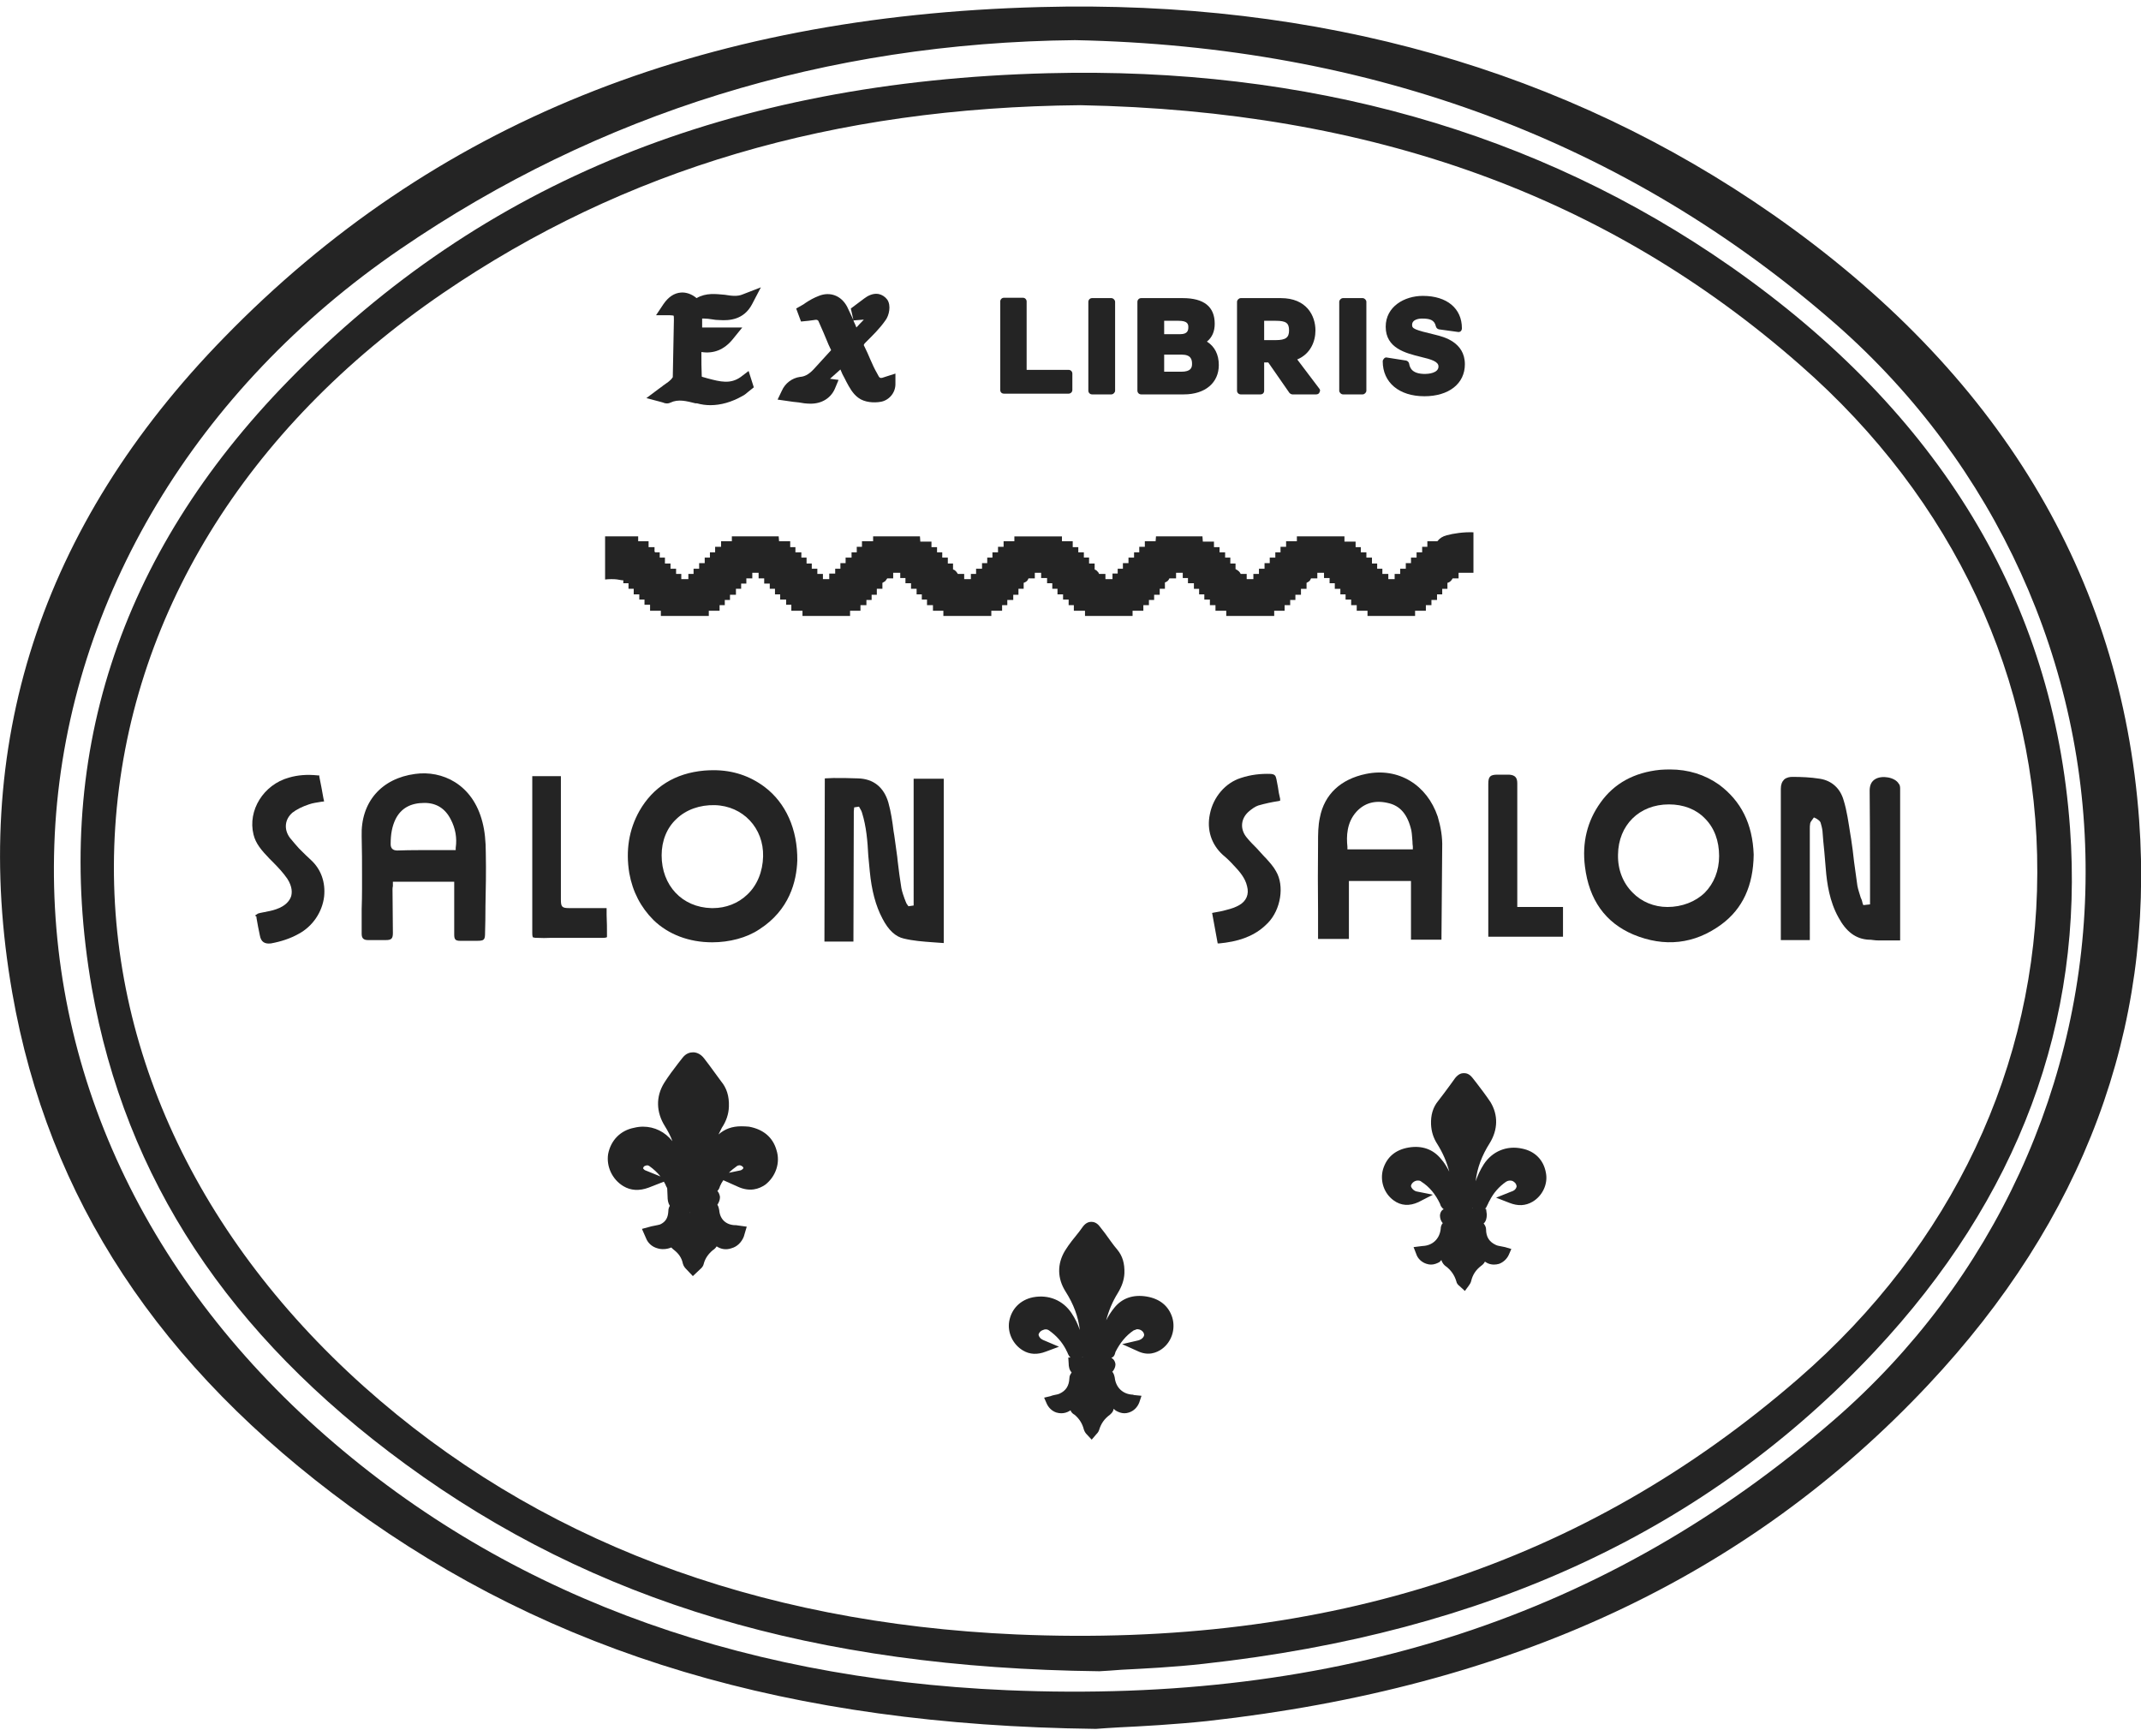 <svg xmlns="http://www.w3.org/2000/svg" viewBox="0 0 576 467" width="576" height="467"><title>SalonSalon_Icon_Round-ai</title><style>		.s0 { fill: #242424 } 	</style><g id="Layer 1"><g id="&lt;Group&gt;"><path id="&lt;Compound Path&gt;" fill-rule="evenodd" class="s0" d="m518.8 372.5c-48.6 51.8-112.1 81.4-194 90.5-8.6 0.9-17.4 1.4-23.8 1.7-2.3 0.1-4.4 0.3-6.1 0.4h-0.2-0.1c-82.2-1-145.9-20-200.4-59.8-51.4-37.6-81.2-82.8-90.9-138.2-11.6-66.3 7.5-125.6 57-176.3 56-57.5 127.8-86.5 219.5-88.9 75.1-2 141.4 16.9 197.3 55.9 60.5 42.3 93.6 97 98.4 162.8 4.1 56.4-15 107.5-56.7 151.9zm42.3-137.5c0.2-56.3-24.3-110.1-67.1-147.7-56.2-49.2-125-74.9-204.8-76.5-66.9 0.7-128 19.6-181.5 56.2-55 37.6-88.8 94-92.8 154.6-3.9 60.7 21.1 118.5 70.5 162.7 48.6 43.5 111.1 67.2 185.5 70.4 89 3.8 161.7-19.9 222.5-72.7 42.9-37.2 67.6-90.8 67.7-147z"></path><path id="&lt;Compound Path&gt;" fill-rule="evenodd" class="s0" d="m465.6 71.7c56.2 39.3 86.9 90 91.3 151 3.8 52.3-13.9 99.6-52.5 140.8-45.2 48.2-104.3 75.7-180.6 84.1-8 0.9-16.2 1.3-22.1 1.6-2.3 0.2-4.3 0.3-5.9 0.4h-0.1c-76.6-0.9-135.9-18.6-186.6-55.7-47.7-34.9-75.3-76.8-84.4-128.1-10.7-61.4 7-116.4 52.9-163.4 52.1-53.5 118.9-80.5 204.3-82.7 69.9-1.8 131.7 15.7 183.7 52zm18.7 26.5c-51.9-45.6-115.2-68.4-193.6-69.9-66.6 0.6-122.7 17.2-171.6 50.6-53.2 36.4-84.4 87.3-88.1 143.6-3.6 55.2 20.2 108.7 66.9 150.5 46.1 41.2 105.1 63.6 175.5 66.7 84.1 3.6 152.9-18.9 210.4-68.8 41.4-35.9 64.2-84.2 64.3-136.1 0.2-51.9-22.5-100.5-63.8-136.6z"></path><path id="&lt;Path&gt;" class="s0" d="m270.1 105.9h17.4c0.5 0 1-0.4 1-1v-4.4c0-0.6-0.5-1-1-1h-11.3v-18.4c0-0.5-0.4-1-1-1h-5.1c-0.6 0-1 0.5-1 1v23.8c0 0.6 0.4 1 1 1z"></path><path id="&lt;Path&gt;" class="s0" d="m293.8 106.1h5.2c0.5 0 1-0.5 1-1v-23.9c0-0.5-0.5-1-1-1h-5.2c-0.6 0-1 0.5-1 1v23.9c0 0.5 0.4 1 1 1z"></path><path id="&lt;Compound Path&gt;" fill-rule="evenodd" class="s0" d="m306 105.1v-23.9c0-0.5 0.4-1 1-1h11.2c5.7 0 8.6 2.3 8.6 6.9q0 3.1-2.1 4.8c2.1 1.3 3.2 3.5 3.2 6.3 0 4.8-3.7 7.9-9.4 7.9h-11.5c-0.6 0-1-0.5-1-1zm13.7-17.1c0-0.8-0.2-1.7-2.6-1.7h-3.9v3.6h4.3c2 0 2.2-1 2.2-1.9zm-1.8 7.4h-4.7v4.6h4.6c2.6 0 2.9-1.1 2.9-2.1 0-1.2-0.3-2.5-2.8-2.5z"></path><path id="&lt;Compound Path&gt;" fill-rule="evenodd" class="s0" d="m332.8 105.1v-23.9c0-0.5 0.5-1 1-1h10.8c6.9 0 9.3 4.7 9.3 8.7 0 2.9-1.3 6.3-4.9 7.8l5.9 7.8c0.3 0.3 0.3 0.7 0.1 1-0.1 0.4-0.5 0.6-0.9 0.6h-6.4c-0.3 0-0.6-0.2-0.8-0.4l-5.7-8.2h-1.1v7.6c0 0.6-0.4 1-1 1h-5.3c-0.5 0-1-0.4-1-1zm10.4-13.6c2.7 0 3.6-0.7 3.6-2.6 0-2-0.8-2.6-3.6-2.6h-3.1v5.2z"></path><path id="&lt;Path&gt;" class="s0" d="m361.3 106.1h5.3c0.5 0 1-0.5 1-1v-23.9c0-0.5-0.5-1-1-1h-5.3c-0.5 0-1 0.5-1 1v23.9c0 0.5 0.5 1 1 1z"></path><path id="&lt;Path&gt;" class="s0" d="m383.2 106.6c6.6 0 10.9-3.4 10.9-8.6 0-6-5.8-7.4-7.8-7.9-5.9-1.4-6.4-1.7-6.4-2.7 0-1.6 2.2-1.7 2.6-1.7 2.1 0 3.4 0.3 3.8 2.1 0.1 0.4 0.4 0.7 0.8 0.8l5.1 0.7q0.4 0.1 0.8-0.2c0.2-0.2 0.3-0.5 0.3-0.8 0-5.3-4-8.7-10.5-8.7-5 0-10 2.9-10 8.3 0 5.8 5.4 7.1 9.4 8.1 3 0.7 4.8 1.3 4.8 2.6 0 1.8-2.8 2-3.6 2-3.5 0-4.1-1.6-4.3-2.8-0.1-0.4-0.4-0.7-0.8-0.8l-5.1-0.8c-0.3-0.1-0.6 0-0.8 0.2-0.2 0.2-0.4 0.5-0.4 0.8 0 5.7 4.4 9.4 11.2 9.4z"></path><path id="&lt;Compound Path&gt;" fill-rule="evenodd" class="s0" d="m213.4 108.1l-4.2-0.6 1.1-2.3c0.9-2.1 2.8-3.5 4.9-3.8 1.6-0.1 2.8-1 4.2-2.6l4.2-4.6-0.7-1.5c-0.9-2.2-1.8-4.3-2.7-6.3-0.1-0.2-0.3-0.5-1.2-0.3q-0.7 0.1-1.5 0.2l-2 0.2-1.3-3.5 1.4-0.8q0.6-0.3 1.1-0.7c1.2-0.8 2.3-1.4 3.6-1.9 3-1.2 6-0.1 7.6 2.9 0.6 1.2 1.1 2.4 1.7 3.6l-0.7-3.1 3.6-2.7c0.9-0.7 2.4-1.5 3.9-1.2 0.9 0.2 1.7 0.7 2.3 1.5 1.1 1.6 0.5 4.3-0.5 5.6-1.6 2.3-3.6 4.2-5.3 5.9-0.6 0.6-0.6 0.7-0.3 1.2q0.8 1.6 1.5 3.3c0.6 1.4 1.2 2.7 1.9 3.9 0.7 1.4 0.7 1.4 2.4 0.8l2.5-0.8v2.6c0.1 2.8-2 4.7-4 5-1.7 0.3-4.3 0.2-6-1.1-1.5-1.1-2.4-2.8-3.2-4.3l-0.4-0.8q-0.7-1.2-1.2-2.5l-2.8 2.5 2.3 0.3-1 2.4c-1.1 2.5-3.5 4-6.5 4q-0.8 0-1.7-0.1c-1-0.2-2-0.3-3-0.4zm16.2-21.9q0.1 0.2 0.1 0.3 0.4 0.8 0.7 1.6 1-1.1 2-2.1-0.1 0-0.2 0z"></path><path id="&lt;Path&gt;" class="s0" d="m180.3 102.3c-0.5 0.5-1.2 0.9-2 1.5l-0.1 0.1q-0.5 0.4-1.1 0.8l-3.2 2.4 3.8 1q0.4 0.1 0.7 0.2c0.4 0.2 1.2 0.4 2 0 2.1-1 4.3-0.4 6.7 0.2h0.4q1.8 0.5 3.6 0.5c2.8 0 5.7-0.8 8.7-2.5 0.6-0.3 1-0.7 1.5-1.1l1.5-1.2-1.4-4.4-2.1 1.6c-2.8 2-5.5 1.3-8.9 0.4l-1.4-0.4q-0.1 0-0.2-0.1c-0.1-2-0.1-4.1-0.1-6.3v-0.3c3.3 0.5 6.1-0.6 8.4-3.4l2.6-3.2h-10.8q0-0.8 0-1.7 0-0.5 0-0.7 0.2 0 0.6 0c0.7 0 1.3 0.1 2 0.2q1.1 0.2 2 0.2c2.8 0.2 6.6-0.1 8.8-4.2l2.4-4.6-4.9 1.9c-1.4 0.6-3 0.4-4.8 0.1-2.4-0.2-5-0.6-7.6 0.9-1.3-1.1-2.8-1.6-4.2-1.5q-2.7 0.2-4.7 3.1l-2 3h3.6c0.6 0 0.9 0.1 1.1 0.1 0.1 0.2 0.1 0.5 0.1 1.2-0.1 5.5-0.2 10.6-0.3 15.4-0.1 0-0.2 0.4-0.7 0.8z"></path><path id="&lt;Compound Path&gt;" fill-rule="evenodd" class="s0" d="m379.6 237h-16.7v15.6h-8.3v-7.4q-0.1-9.1 0-18.1v-0.4c0-2.2 0-4.6 0.5-6.8 1.2-6.2 5.6-10.3 12.4-11.7 8.7-1.8 16.4 2.9 19.3 11.5 0.8 2.7 1.3 5.5 1.2 8.3l-0.2 24.8h-8.2zm0.5-8.5v-0.8q-0.1-0.6-0.1-1.3c-0.1-0.9-0.1-1.9-0.3-3-1-4.3-3-6.7-6.4-7.4-3.5-0.8-6.3 0.1-8.4 2.4-2.6 2.9-2.7 6.6-2.4 9.4v0.7z"></path><path id="&lt;Path&gt;" class="s0" d="m245.8 243.6l-1.4 0.2-0.5-0.7c-0.1-0.3-0.3-0.6-0.4-1l-0.1-0.2c-0.3-0.9-0.7-1.9-0.9-3-0.4-2.4-0.7-4.8-1-7.3l-0.1-1q-0.4-2.9-0.8-5.8l-0.2-1.2c-0.3-2.5-0.7-5.2-1.4-7.7-1.2-4.1-4-6.4-8.2-6.5-2.2-0.1-4.5-0.1-6.6-0.1l-2.3 0.1-0.1 43.9h4.4 3.4l0.1-34.1c0-0.3 0-0.5 0-0.9l0.1-1.1 1.3-0.2 0.5 0.9c0.2 0.3 0.2 0.5 0.3 0.7 1.2 3.8 1.5 7.8 1.7 11.6q0.2 2.1 0.4 4.2c0.5 5.2 1.6 9.3 3.4 12.7 1.6 3.1 3.5 4.9 5.8 5.4 2.5 0.6 5.1 0.8 7.9 1l2.8 0.2v-44.2h-8.1z"></path><path id="&lt;Path&gt;" class="s0" d="m420.5 244h-12.3v-33.3c0-1.6-0.7-2.2-2.2-2.3-0.8 0-1.6 0-2.5 0h-0.6c-2 0-2.5 0.5-2.5 2.5v41.1h20.1z"></path><path id="&lt;Path&gt;" class="s0" d="m340.5 230.8l-0.4-0.4q-1-1.1-2-2.2c-0.9-0.9-1.9-1.9-2.7-2.9-1.9-2.3-1.6-5.2 0.7-7.1 0.6-0.5 1.5-1.2 2.4-1.5q2.8-0.8 5.5-1.2l0.4-0.1v-0.5q-0.4-1.6-0.6-3.2l-0.4-2.1c-0.2-1-0.5-1.3-1.5-1.4-2.7-0.1-5.4 0.2-8.1 1.1-4.1 1.3-7.4 5.1-8.3 9.7-0.9 4.2 0.4 8.2 3.5 11 1.1 0.9 2.2 2 3 2.9l0.2 0.2c1.3 1.4 2.8 3.1 3.3 5.3 0.6 2.2-0.2 4-2.1 5.1q-1.4 0.8-3.5 1.3c-1 0.3-2.1 0.5-3.3 0.7l-0.5 0.1 1.5 8.2h0.4q0.9-0.1 1.7-0.2c5-0.7 8.6-2.4 11.4-5.3 3.5-3.6 4.5-10 2.2-13.9-0.7-1.3-1.8-2.5-2.8-3.6z"></path><path id="&lt;Compound Path&gt;" fill-rule="evenodd" class="s0" d="m426.4 233.1c-0.8-6.4 0.6-12.2 4.2-17.2 3.7-5.2 9.1-8.1 16-8.8q1.3-0.1 2.7-0.1c4.9 0 9.4 1.4 13.2 4.1 5.9 4.4 9 10.5 9.3 18.8-0.1 8.4-3 14.6-8.7 18.8-7.2 5.3-15.3 6.2-23.7 2.7-7.5-3.2-11.9-9.3-13-18.3zm8.9-3.2c-0.1 4 1.3 7.6 3.9 10.2 2.4 2.5 5.8 3.9 9.4 3.9 3.9 0 7.5-1.4 10-3.8 2.5-2.5 3.9-6 3.9-9.9 0-4.1-1.3-7.6-3.8-10.1-2.4-2.5-5.8-3.8-9.7-3.8-8 0-13.6 5.6-13.7 13.5z"></path><path id="&lt;Path&gt;" class="s0" d="m486.9 222.9c0-0.4 0-0.9 0.1-1.4 0.1-0.4 0.3-0.6 0.5-0.9l0.5-0.7 0.8 0.4c0.4 0.3 0.8 0.5 1 1 0.2 0.7 0.4 1.4 0.5 2.2q0.2 2.8 0.5 5.6l0.4 4.7c0.3 3.8 1 8.7 3.4 13 2.1 3.9 4.7 5.8 8.1 6 0.4 0 0.7 0 1.3 0.1q0.7 0.1 1.5 0.1 1.3 0 2.6 0h3.1v-0.4q0-20.3 0-40.5c0-0.5-0.1-1-0.4-1.3-1-1.7-4.5-2.3-6.3-1.2-1 0.6-1.5 1.6-1.5 3.1q0.1 11 0.1 22.1v8.5l-1.8 0.2-0.2-0.5c-0.1-0.5-0.2-0.9-0.5-1.5-0.3-1.1-0.7-2.1-0.9-3.2-0.3-2.2-0.6-4.2-0.9-6.5-0.2-2.1-0.5-4.1-0.8-6.2l-0.2-1.2c-0.5-3.1-0.9-6.2-1.8-9.1-0.9-3.2-3.2-5.3-6.4-5.8-2.5-0.4-5-0.5-7.4-0.5-0.6 0-1.5 0.1-2.2 0.7-0.6 0.6-0.9 1.4-0.9 2.5v40.7h7.8z"></path><path id="&lt;Path&gt;" class="s0" d="m81 228.8l-0.6-0.6c-0.7-0.8-1.6-1.8-2.4-2.8-1.7-2.3-1.4-5 0.7-6.8q1.7-1.3 4.4-2.2c1.1-0.4 2.2-0.5 3.3-0.7l0.8-0.1-0.2-0.9q-0.5-2.9-1.1-5.8v-0.3h-0.4c-2.9-0.3-5.4-0.1-7.8 0.6-6.8 1.9-11.1 8.8-9.5 15.3 0.6 2.5 2.2 4.3 4.3 6.5l0.9 0.9c1.4 1.4 2.8 2.9 3.9 4.5 1.4 2.2 1.3 3.8 1 4.8-0.4 1.1-1.4 2.5-4 3.4-1.1 0.4-2.3 0.6-3.3 0.8l-1 0.2c-0.5 0.1-0.7 0.2-0.8 0.3l-0.6 0.4 0.4 0.3v0.3q0.4 2.4 0.9 4.7c0.3 1.8 1.3 2.4 3 2.2 2.7-0.5 5.2-1.3 7.5-2.6 3.7-2 6.3-5.8 6.8-10 0.4-3.8-0.8-7.3-3.5-9.8-1-0.9-2-1.9-2.7-2.6z"></path><path id="&lt;Path&gt;" class="s0" d="m163.2 246.1v-1.8h-10c-2 0-2.3-0.3-2.3-2.3v-33.2h-7.7v42.2q0 0.7 0.1 1l0.1 0.2h0.2c0.2 0.1 0.4 0.1 0.8 0.1q2 0.1 3.9 0h14q0.5 0 0.8-0.1l0.2-0.1v-0.3c0-1.9 0-3.8-0.1-5.7z"></path><path id="&lt;Compound Path&gt;" fill-rule="evenodd" class="s0" d="m129.8 221.2c0.6 2.3 0.9 5 0.9 8.4 0.1 4.8 0 9.6-0.1 14.3v0.5q0 3.2-0.1 6.4c0 2.1-0.2 2.3-2.3 2.3h-2.3q-1 0-2.1 0c-1.3 0-1.6-0.4-1.6-1.7q0-4.1 0-8.1v-6.1h-16.5v1.2q-0.1 0.4-0.1 0.8l0.1 11.8c0 1.5-0.4 1.9-1.9 1.9-1.9 0-3.4 0-4.8 0-1.2 0-1.7-0.5-1.7-1.7q0-2.2 0-4.4v-2.2q0.1-2.8 0.1-5.6v-2.9c0-3.8 0-7.5-0.1-11.1-0.3-9.2 5.3-15.6 14.4-16.8 7.2-1 15.5 2.7 18.1 13zm-7.2 6.9c0.4-2.7-0.1-5.3-1.3-7.6-1.5-3-3.9-4.5-7.1-4.5-3.7 0-6.3 1.4-7.8 4.4-0.9 1.9-1.3 3.9-1.3 6.7q0 1.7 1.8 1.7 2.9-0.1 5.8-0.1h9.9z"></path><path id="&lt;Compound Path&gt;" fill-rule="evenodd" class="s0" d="m214.5 231.5h0.5-0.5c-0.2 5.6-2.1 13.3-10.2 18.5-3.4 2.3-8.1 3.5-12.7 3.5-6.2 0-11.8-2.1-15.8-6-3.4-3.4-5.6-7.6-6.5-12.6-1-6.1-0.1-11.7 2.7-16.7 3.7-6.5 9.6-10.2 17.5-10.9q1.3-0.1 2.5-0.1c5.1 0 9.7 1.5 13.7 4.5 5.7 4.3 8.9 11.4 8.8 19.8zm-9.2-1.1c0.2-7.6-5.4-13.6-13-13.8-4-0.1-7.7 1.2-10.3 3.7-2.6 2.4-4 5.9-4 9.8 0 8.1 5.5 14 13.4 14.2h0.4c3.5 0 6.8-1.3 9.2-3.6 2.7-2.5 4.2-6.2 4.3-10.3z"></path><path id="&lt;Path&gt;" class="s0" d="m290.1 148.6v-1.4h-1.5v-1.6h-2.9v-1.3h-12.8v1.3h-2.9v1.5h-1.5v1.5h-1.5v1.4h-1.4v1.5h-1.4v1.5h-1.6v1.4h-1.4v1.4h-1.8v-1.4h-1.7c-0.2-0.3-0.4-0.6-0.5-0.7-0.2-0.2-0.4-0.4-0.8-0.5v-1.6h-1.4v-1.6h-1.5v-1.4h-1.4v-1.4h-1.5v-1.5h-3l-0.1-1.4h-12.6v1.3h-3v1.5h-1.4v1.5h-1.4v1.4h-1.6v1.5h-1.4v1.5h-1.4v1.3h-1.6v1.5h-1.7v-1.4h-1.5v-1.4h-1.5v-1.4h-1.4v-1.6h-1.4v-1.4h-1.6v-1.4h-1.4v-1.6h-3l-0.1-1.3h-12.6v1.3h-2.9v1.5h-1.6v1.5h-1.4v1.4h-1.4v1.5h-1.5v1.5h-1.5v1.4h-1.4v1.4h-1.9v-1.4h-1.4v-1.4h-1.5v-1.4h-1.5v-1.6h-1.4v-1.4h-1.2q-0.1-0.1-0.2-0.2v-1.2h-1.6v-1.6h-2.8v-1.3h-8.9v11.6q0.8-0.1 1.7-0.1c1.3 0 1.7 0.1 2.8 0.3h0.4v0.8h1.4v1.5h1.4v1.5h1.5v1.4h1.4v1.4h1.5v1.6h2.9v1.4h12.9v-1.4h2.9v-1.5h1.4v-1.4h1.4v-1.4h1.6v-1.6h1.4v-1.4h1.4v-1.4h1.6v-1.5h1.7v1.5h1.5v1.4h1.5v1.4h1.4v1.5h1.4v1.4h1.6v1.4h1.4v1.6h3v1.4h12.8v-1.4h2.8v-1.5h1.6v-1.4h1.4v-1.4h1.4v-1.6h1.5v-1.6q0.4-0.2 0.8-0.5 0.3-0.4 0.5-0.7h1.6v-1.5h1.9v1.4h1.4v1.4h1.5v1.5h1.5v1.5h1.4v1.4h1.4v1.5h1.6v1.5h2.8v1.4h12.9v-1.4h2.9v-1.5h1.4v-1.4h1.6v-1.4h1.4v-1.6h1.4v-1.6q0.4-0.1 0.9-0.5 0.3-0.4 0.4-0.7h1.7v-1.5h1.7v1.4h1.6v1.4h1.4v1.5h1.4v1.5h1.5v1.4h1.5v1.5h1.4v1.5h3v1.4h12.8v-1.4h2.9v-1.5h1.5v-1.4h1.4v-1.4h1.5v-1.6h1.4v-1.7q0.9-0.3 1.2-1.1h1.8v-1.5h1.8v1.4h1.4v1.4h1.6v1.5h1.4v1.5h1.4v1.4h1.5v1.5h1.5v1.5h2.9v1.4h12.9v-1.4h2.8v-1.5h1.5v-1.4h1.4v-1.4h1.5v-1.6h1.5v-1.6q0.4-0.2 0.8-0.5 0.3-0.4 0.4-0.7h1.7v-1.5h1.8v1.4h1.5v1.4h1.4v1.5h1.5v1.5h1.4v1.4h1.5v1.5h1.5v1.5h2.9v1.4h12.8v-1.4h2.9v-1.5h1.5v-1.4h1.5v-1.5h1.4v-1.5h1.4v-1.6c0.4-0.1 0.7-0.3 0.9-0.5 0.2-0.2 0.3-0.4 0.5-0.7h1.6v-1.5h4v-10.9c-2.7-0.1-5.3 0.3-7.2 0.8-1.1 0.3-1.9 0.8-2.5 1.6h-2.7v1.5h-1.4v1.5h-1.5v1.4h-1.5v1.5h-1.4v1.5h-1.5v1.4h-1.5v1.4h-1.7v-1.4h-1.6v-1.4h-1.4v-1.4h-1.4v-1.6h-1.5v-1.4h-1.5v-1.4h-1.4v-1.5h-3v-1.4h-12.8v1.3h-2.9v1.5h-1.5v1.5h-1.4v1.4h-1.5v1.5h-1.4v1.5h-1.5v1.4h-1.5v1.4h-1.8v-1.4h-1.6c-0.2-0.4-0.4-0.6-0.5-0.7-0.2-0.2-0.5-0.4-0.9-0.6v-1.5h-1.4v-1.6h-1.4v-1.4h-1.5v-1.4h-1.5v-1.5h-3l-0.1-1.4h-12.5l-0.1 1.3h-2.9v1.5h-1.5v1.5h-1.4v1.4h-1.5v1.5h-1.5v1.5h-1.4v1.3h-1.4v1.5h-1.9v-1.4h-1.7c-0.1-0.3-0.3-0.6-0.5-0.7-0.1-0.2-0.4-0.4-0.7-0.5v-1.6h-1.5v-1.6h-1.4v-1.4z"></path><path id="&lt;Compound Path&gt;" fill-rule="evenodd" class="s0" d="m315.4 354.5c0.9 3.1-0.2 6.5-2.8 8.4-1.4 1-3.7 2-6.7 0.5l-4-1.8 4.3-1c1.2-0.3 1.7-1.2 1.6-1.6-0.1-0.8-1-1.5-2-1.4-0.2 0.1-0.5 0.2-0.8 0.3-2.1 1.4-3.7 3.4-4.9 5.8-0.1 0.4-0.2 0.8-0.5 1.2-0.2 0.2-0.4 0.3-0.6 0.4q0.2 0.1 0.3 0.2c0.3 0.2 0.7 0.7 0.8 1.5 0 0.7-0.3 1.4-0.8 2q0 0-0.1 0c0.5 0.5 0.6 1.2 0.7 1.6l-1.5 0.2 1.5-0.2c0.3 2.7 2.2 4.5 4.9 4.6l0.3 0.1 2 0.2-0.6 1.8c-0.5 1.3-1.5 2.3-2.8 2.7q-0.6 0.2-1.2 0.2c-0.8 0-1.6-0.3-2.3-0.7-0.2-0.2-0.4-0.3-0.6-0.5-0.1 0.9-0.8 1.4-1 1.6-1.5 1.1-2.4 2.4-2.9 4.1-0.2 0.6-0.6 1-0.8 1.2l-1.2 1.4-1.3-1.4c-0.3-0.3-0.6-0.7-0.8-1.3-0.4-1.6-1.2-2.9-2.5-4-0.4-0.2-0.9-0.6-1.1-1.2q-0.1 0.1-0.3 0.2c-0.7 0.4-1.4 0.6-2.2 0.6q-0.6 0-1.3-0.2c-1.2-0.4-2.1-1.3-2.6-2.4l-0.7-1.6 1.7-0.4q0.5-0.2 1-0.3c0.5-0.1 1.1-0.2 1.5-0.4 1.7-0.8 2.5-2.1 2.6-4.1 0-0.7 0.3-1.1 0.5-1.4l0.1-0.2c-0.6-0.6-0.8-1.5-0.8-2.5l-0.1-1.5h0.6c-0.1-0.1-0.2-0.2-0.3-0.3q-0.4-0.6-0.6-1.2-0.2-0.3-0.3-0.6c-1.1-2.1-2.6-3.8-4.6-5.2-0.4-0.3-1-0.4-1.6-0.1-0.6 0.2-1 0.6-1.2 1.2 0 0.3 0.3 1 0.9 1.3q0.3 0.2 0.6 0.3l4 1.7-3.5 1.3c-2.3 0.9-4.4 0.8-6.2-0.3-2.7-1.6-4.2-4.8-3.7-7.8 0.6-3.4 3-5.8 6.4-6.5 4.2-0.8 8.1 0.8 10.4 4.3q1.4 2.1 2.2 4.5c-0.4-3.6-1.7-7-3.8-10.3-2.3-3.6-2.3-7.5-0.2-11 1.1-1.8 2.5-3.5 3.8-5.1l1.1-1.5c0.8-1 1.6-1.2 2.2-1.2 0.6 0 1.5 0.2 2.3 1.3l1.4 1.8c1.1 1.5 2.1 3 3.3 4.4 1.4 1.7 2 3.7 1.9 6.4-0.1 1.8-0.7 3.5-1.8 5.3q-2.1 3.4-3.1 7.3c0.6-1.2 1.3-2.3 2.2-3.4 2.1-2.6 5.1-3.6 8.7-3 3.5 0.6 5.9 2.5 6.9 5.7zm-24.1 10.6q0 0-0.1-0.1 0 0.1 0 0.1z"></path><path id="&lt;Compound Path&gt;" fill-rule="evenodd" class="s0" d="m396.1 289.9l1.1 1.4c1.3 1.7 2.6 3.4 3.8 5.2 2.1 3.5 2 7.4-0.2 11-2.1 3.3-3.4 6.7-3.8 10.3q0.8-2.4 2.2-4.6c2.3-3.5 6.2-5.1 10.3-4.2 3.5 0.7 5.8 3.1 6.4 6.5 0.6 3-0.9 6.2-3.6 7.8-1.9 1.1-3.9 1.2-6.2 0.3l-3.6-1.4 4-1.6q0.4-0.1 0.7-0.3c0.6-0.3 0.9-1 0.8-1.3-0.1-0.6-0.5-1-1.1-1.3-0.6-0.2-1.2-0.1-1.7 0.2q-2.9 2-4.5 5.2-0.2 0.3-0.3 0.6-0.3 0.6-0.6 1.2c-0.1 0.1-0.2 0.2-0.3 0.3h0.3l0.2 1.5c0 1-0.2 1.9-0.9 2.5h0.1c0.3 0.4 0.6 0.9 0.6 1.5 0 2.1 0.9 3.4 2.6 4.2 0.4 0.2 0.9 0.3 1.5 0.4q0.5 0.1 1 0.2l1.7 0.5-0.7 1.6c-0.5 1.1-1.5 2-2.6 2.4q-0.7 0.2-1.4 0.2c-0.7 0-1.5-0.2-2.1-0.6q-0.2-0.1-0.3-0.2c-0.3 0.6-0.7 0.9-1.1 1.2-1.3 1-2.2 2.3-2.6 4-0.1 0.5-0.4 0.9-0.6 1.2l-1.1 1.5-1.4-1.3c-0.4-0.3-0.8-0.7-0.9-1.3-0.5-1.7-1.5-3.1-2.9-4.1-0.3-0.2-0.9-0.8-1.1-1.6-0.2 0.1-0.3 0.3-0.5 0.5-0.7 0.4-1.5 0.7-2.3 0.7q-0.6 0-1.2-0.2c-1.3-0.4-2.4-1.4-2.8-2.7l-0.7-1.8 2.4-0.3c2.7-0.1 4.6-1.9 4.9-4.6l1.5 0.1-1.5-0.1c0-0.4 0.1-1.1 0.6-1.6q0 0-0.1 0c-0.5-0.6-0.7-1.3-0.7-2.1 0.1-0.8 0.4-1.2 0.8-1.5q0.1 0 0.2-0.1-0.3-0.2-0.5-0.5c-0.3-0.3-0.4-0.7-0.5-1-1.2-2.5-2.8-4.5-5-5.9-0.2-0.2-0.5-0.3-0.8-0.3-0.8-0.1-1.8 0.5-2 1.4 0 0.4 0.5 1.2 1.4 1.5l4.5 0.9-3.9 2c-2.4 1.1-4.7 1-6.7-0.5-2.6-1.9-3.7-5.3-2.8-8.4 1-3.2 3.3-5.2 6.9-5.8 3.6-0.6 6.6 0.5 8.7 3.1 0.9 1 1.6 2.2 2.2 3.4q-1-3.9-3.2-7.4c-1.1-1.7-1.6-3.4-1.7-5.3-0.1-2.5 0.5-4.6 1.9-6.3 1.1-1.4 2.2-2.9 3.3-4.4l1.3-1.8c0.9-1.1 1.7-1.3 2.3-1.3q0.1 0 0.1 0c0.6 0 1.4 0.2 2.2 1.2zm0.1 35.2q0 0 0.1 0-0.1-0.1-0.1-0.1 0 0.1 0 0.1z"></path><path id="&lt;Compound Path&gt;" fill-rule="evenodd" class="s0" d="m208.9 309.4c1.1 3.4-0.2 7.1-3 9.3-1.6 1.1-4.1 2.1-7.5 0.5l-3.8-1.7q-0.5 0.7-0.9 1.6c-0.1 0.4-0.3 0.9-0.7 1.3 0.3 0.3 0.6 0.9 0.7 1.6 0 0.8-0.3 1.5-0.7 2.1 0.4 0.6 0.4 1.2 0.5 1.5l-2.3 0.3 2.3-0.3c0.2 2.4 1.8 3.9 4.2 4h0.3l2.9 0.4-0.8 2.7c-0.6 1.5-1.8 2.7-3.3 3.1-1.4 0.5-2.8 0.3-4-0.5-0.3 0.5-0.8 0.9-1 1-1.2 1-2.1 2.2-2.5 3.8-0.2 0.8-0.8 1.2-1.1 1.5l-1.8 1.7-1.7-1.8c-0.3-0.3-0.8-0.8-1-1.6-0.3-1.5-1.1-2.6-2.2-3.5-0.3-0.2-0.6-0.5-0.9-0.8-1.2 0.5-2.6 0.6-3.8 0.2-1.4-0.4-2.5-1.4-3-2.7l-1.1-2.5 2.6-0.7q0.5-0.1 1-0.2c0.5-0.1 1-0.2 1.3-0.3 1.5-0.7 2.1-1.8 2.2-3.5 0-0.7 0.2-1.2 0.4-1.5-0.5-0.8-0.6-1.7-0.6-2.5l-0.1-2.2q-0.1-0.3-0.3-0.6-0.1-0.3-0.2-0.5-0.2-0.4-0.4-0.7l-4.1 1.6q-3.8 1.4-6.8-0.4c-3-1.8-4.6-5.3-4.1-8.6 0.7-3.7 3.3-6.4 7-7.1q1.2-0.3 2.4-0.3c3.1 0 5.9 1.4 7.9 3.9-0.5-1.4-1.2-2.7-2-4-2.4-3.8-2.5-8-0.2-11.7 1.2-1.9 2.5-3.6 3.8-5.3l1.1-1.4c1-1.3 2.1-1.5 2.9-1.5q0 0 0 0c0.7 0 1.9 0.3 2.9 1.6l1.3 1.7c1.1 1.5 2.2 3 3.3 4.5 1.5 1.8 2.2 4 2.1 6.8q-0.1 3-1.9 5.7c-0.3 0.6-0.6 1.2-0.9 1.8 1.7-1.5 3.7-2.2 6.1-2.2q1 0 2.1 0.1c3.8 0.7 6.4 2.8 7.4 6.3zm-31.2 7.1q-1.3-1.6-3-2.8c-0.4-0.3-0.8-0.2-1-0.1-0.2 0-0.6 0.2-0.7 0.7 0 0 0.2 0.3 0.5 0.5q0.2 0.1 0.5 0.2zm7.9 9.7h-0.1q0 0 0.1 0.1 0-0.1 0-0.1zm14.4-12c-0.1-0.4-0.7-0.8-1.2-0.7-0.1 0-0.3 0.1-0.4 0.1q-1.3 0.9-2.3 1.9l2.9-0.6c0.7-0.1 1-0.6 1-0.7z"></path></g></g></svg>